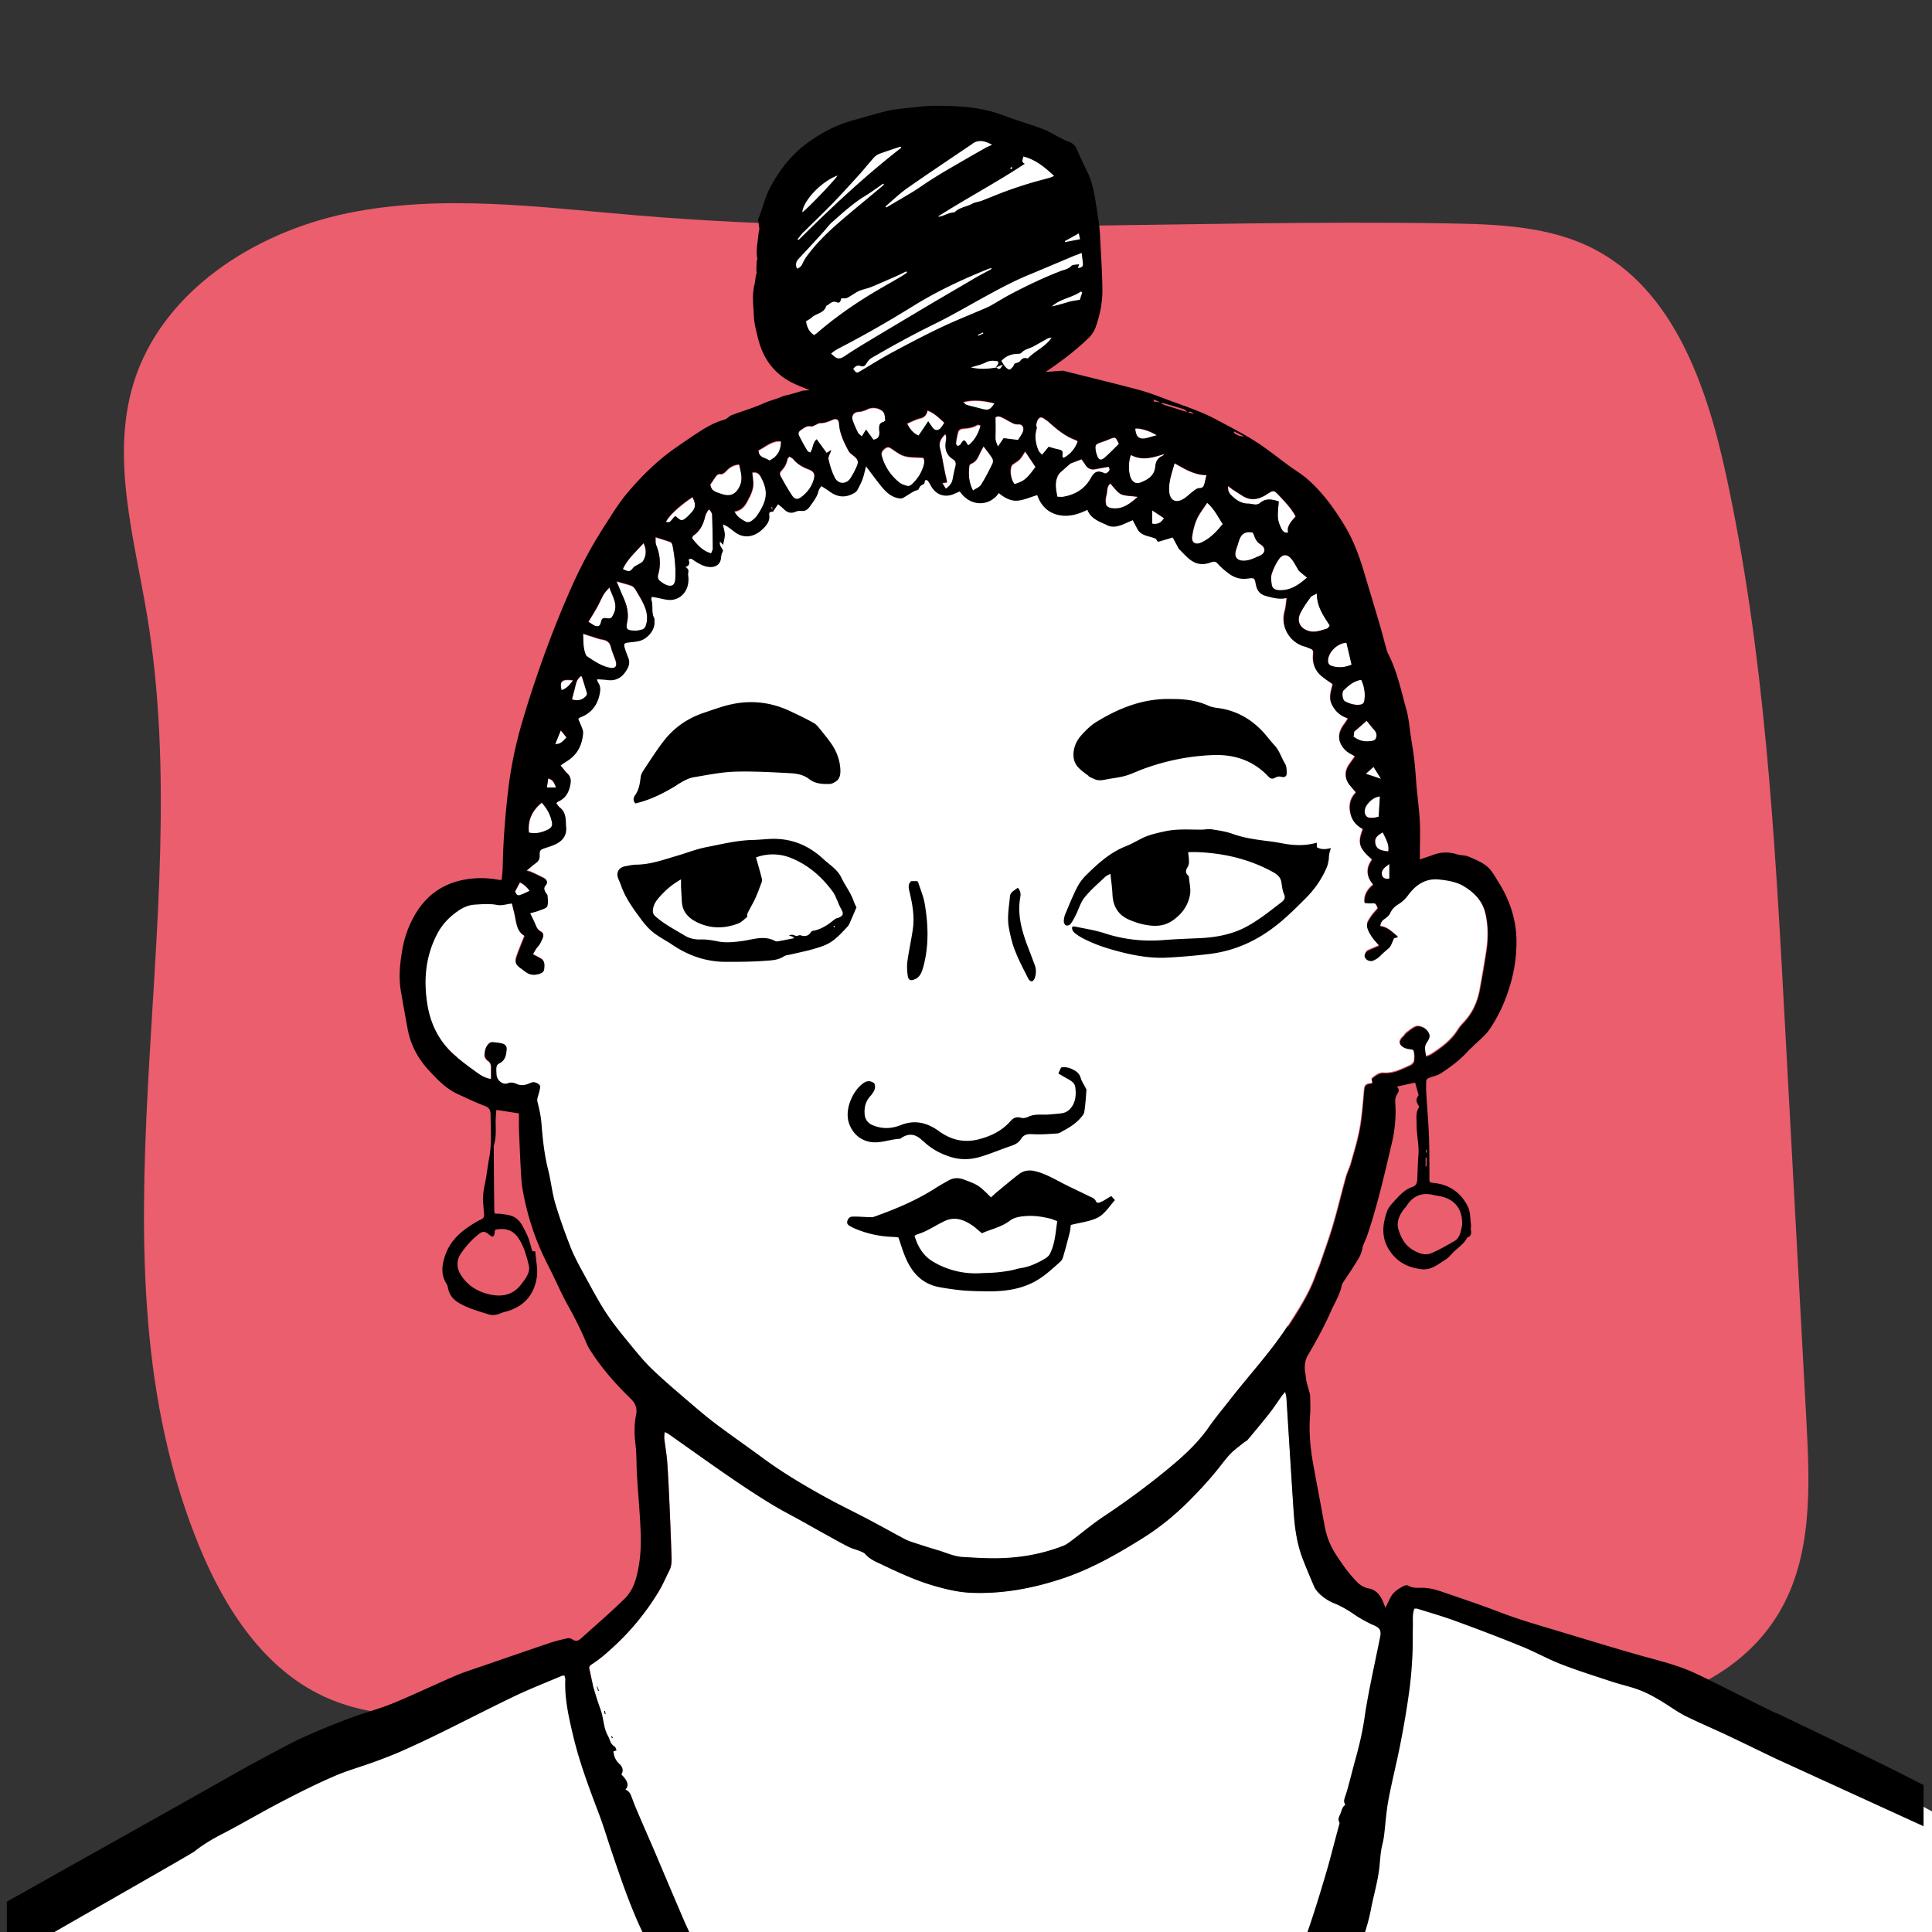 <svg xmlns="http://www.w3.org/2000/svg" viewBox="0 0 141.73 141.73"><rect x="0" y="0" width="141.73" height="141.73" fill="#333333" stroke="none"/><defs><style>.cls-2{fill:#fff}</style></defs><path id="Background" fill="#ea5e6e" d="M109.18 126.67c-26.84.77-47.18-1.55-74.02-.78-3.86.11-7.88.19-11.38-1.43-4.43-2.04-7.29-6.47-9.15-10.99-8.76-21.26-.05-45.71-3.85-68.38-.94-5.63-2.65-11.46-1-16.92 2.04-6.75 8.85-11.13 15.76-12.54 6.91-1.41 14.05-.43 21.07.16 19.84 1.68 39.81.27 59.72.6 3.61.06 7.36.21 10.57 1.86 5.84 3 8.28 9.98 9.68 16.39 2.88 13.2 3.62 26.76 4.35 40.26l1.59 29.39c.26 4.79.44 9.91-2.02 14.03-4.09 6.84-13.35 7.97-21.31 8.36"/><g id="White"><path d="M96.08 46.3c.46.1.87-.07 1.29-.2.08-.03.14-.15.19-.22-.46-.71-.95-1.37-.95-2.36-.21.13-.38.17-.46.28-.27.38-.55.77-.76 1.19-.29.6.03 1.15.69 1.3zm-2.27-5.25c-.21.32-.39.68-.51 1.05-.08.24-.04.53 0 .79s.21.39.49.41c.84.06 1.46-.35 2.1-.92-.23-.19-.42-.34-.59-.49-.04-.04-.06-.09-.09-.14-.15-.25-.28-.51-.46-.73-.31-.38-.67-.37-.94.04zm-1.8-1.74c-.03-.09-.08-.17-.11-.23-.65-.14-.9.2-1.04.69-.07.23-.15.45-.21.67-.1.42.1.68.52.7.46.02.85-.19 1.25-.37.41-.18.45-.58.04-.83-.25-.15-.37-.37-.46-.63zm-4.55.05c-.06.46.26.65.69.44.64-.3 1.11-.8 1.56-1.35-.35-.54-.62-1.12-1.14-1.56-.29.45-.58.8-.76 1.21-.18.39-.28.83-.34 1.26zm4.11-2.4c.29 0 .6.17.86-.05.44-.37.9-.26 1.37-.11-.02.44-.08.82-.06 1.21.02.27.14.54.26.8.07.16.2.33.48.28 0-.12-.03-.25 0-.36.04-.14.12-.28.2-.4.11-.16.25-.3.36-.43-.33-.62-.78-1.06-1.2-1.52-.39-.42-.42-.43-.9-.11-.58.38-1.18.52-1.81.11l-.75-.48c-.1-.07-.2-.14-.31-.22 0 .34.03.46.22.66.35.36.74.63 1.27.63zm-4.74-.36c.24-.15.43-.36.66-.52.15-.11.32-.27.47-.26.28 0 .36-.13.4-.35.04-.18.08-.36.14-.6-.88 0-1.57-.43-2.34-.87-.08.27-.15.49-.21.71-.13.44-.22.88-.19 1.34.04.67.49.91 1.06.56zm-2.3 1.83c.41.08.67-.06.87-.41-.28-.18-.54-.35-.87-.57v.97zm-3.08-1.16c.81.18 1.4-.23 2.03-.81-1.27-.16-1.17.04-2-.98-.3.24-.21.6-.3.9-.06.2-.06.44-.02.65.02.1.18.21.3.24zm2.26-1.87c.52-.21.99-.51 1.04-1.15.03-.35.16-.63.51-.78.07-.03.12-.11.18-.16-.82.26-1.62.53-2.48.08-.22.5-.19 1.4.02 1.77.16.28.39.38.72.25zm-3.24-2.01c.13.39.29.46.6.19.36-.31.69-.67 1.02-.99-.25-.54-.25-.54-.7-.35-.2.08-.41.16-.62.23-.4.13-.45.21-.39.6.02.11.05.21.08.32zm3.71-1.26c.21-.06.42-.12.68-.19-.47-.31-1.26-.55-1.58-.49.05.64.31.84.9.68zm-6.17 4.33c.88-.15 1.59-.57 2.02-1.37.27-.49.52-.58 1.02-.35.03.01.06 0 .11 0 .16-.11.35-.21.17-.48-.32.06-.64.1-.95.17-.34.07-.58-.04-.76-.33-.1-.15-.21-.29-.28-.4-.31.12-.56.21-.81.31-.16.14-.33.28-.49.43-.14.12-.3.24-.39.39-.3.51-.2 1.05-.08 1.62.16 0 .3.02.43 0zm-1.56-3.06l.49-.59c.21.06.38.12.56.16.48.11.48.1.44.55 0 .02.03.05.09.11.52-.27.84-.68 1.04-1.21-.06-.05-.08-.08-.1-.09-.81-.28-1.44-.82-2.06-1.37-.08-.07-.18-.12-.27-.19-.15-.12-.33-.19-.46-.02-.1.13-.15.33-.16.49 0 .06.06.13.03.23-.17.55-.08 1.09.13 1.61.05.11.16.2.26.32zm-.47.9c-.24-.37-.48-.73-.76-1.14-.16.23-.26.43-.4.57-.15.15-.35.26-.53.39-.01 0-.02.03-.03.04-.2.32-.09 1.09.2 1.4.7-.22.89-.38 1.53-1.26zm-2.94-2c.02.14.1.28.17.49.19-.28.33-.47.42-.62.38.05.7.09 1.05.13.09-.14.16-.24.23-.35.05-.08.09-.17.13-.25.12-.3-.03-.58-.34-.55-.25.02-.42-.09-.61-.19-.21-.11-.41-.22-.62-.33-.21-.11-.39-.07-.46.04 0 .42.01.72.01 1.02 0 .2-.02.41 0 .61zm-2.37-2.77c.12.1.18.18.26.21.36.1.72.19 1.08.28.52.14.63.1.97-.4-.75-.18-1.48-.3-2.31-.09zm1.3 6.07c.32-.5.59-1.04.85-1.57.05-.1.04-.29-.02-.39-.18-.29-.4-.55-.64-.87-.07.14-.14.25-.2.37-.17.35-.28.74-.71.9-.06.02-.13.11-.14.18-.07.59-.05 1.18.27 1.79.22-.15.47-.24.58-.41zm-2.57.29c.29-.21.45-.41.5-.69.06-.32.13-.65.21-.97.06-.23 0-.39-.2-.52-.45-.28-.59-.7-.52-1.22.03-.18.09-.39-.03-.61-.34.32-.5.63-.38 1.07.14.53.22 1.07.33 1.61.05.25.11.49.16.73 0 .04.01.09.02.13-.1.01-.18.03-.34.05.1.16.17.27.26.42zm2.56-4.64c-.1-.02-.19-.07-.24-.04-.35.21-.73.25-1.12.28-.1 0-.25.11-.28.2-.09.28-.14.58-.17.87 0 .07.08.14.13.22.07-.05.16-.08.21-.14.25-.39.29-.39.52.03.01.02.05.03.08.04.4-.3.73-.83.88-1.45zm-3.59.09c.19.3.45.34.67.08.09-.1.15-.23.25-.37-.39-.35-.72-.71-1.24-.9-.07.35-.25.52-.59.59-.31.07-.59.23-.91.37.21.4.43.71.85.89.23-.35.44-.66.7-1.04.12.17.2.28.27.39zm-2.4 4.09c.16.14.39.2.59.26.08.03.22-.01.29-.07.37-.33.66-.72.83-1.18.1-.27.2-.57.06-.82-.51-.04-.95-.01-1.36-.12-.33-.09-.63-.33-.93-.52-.15-.1-.27-.21-.46-.08-.25.17-.36.34-.3.57.21.8.65 1.45 1.28 1.97zm-1.15-4.45c.05-.01.09-.07.14-.12-.07-.25 0-.52-.24-.7-.33-.24-.78-.28-1.15-.08-.11.06-.42.15-.51.15-.39-.01-.63.28-.5.63.11.31.25.61.39.91.04.08.14.14.28.27.11-.18.2-.33.31-.5.21.28.37.5.54.74.32-.04.43-.22.44-.49 0-.11-.02-.22-.02-.33 0-.24.05-.44.32-.5zm-3.59 4.07c.25.52.86.52 1.17.04.18-.28.34-.57.46-.87.15-.35.07-.51-.24-.76-.14-.11-.31-.23-.39-.39-.33-.62-.64-1.26-.68-1.99-.02-.28-.2-.38-.46-.27-.3.14-.59.26-.93.25-.11 0-.23.09-.35.14-.1.04-.22.12-.3.1-.32-.08-.51.1-.75.26-.23.15-.21.29-.12.47.19.36.39.72.59 1.07.04.06.14.09.21.13.22-.32.17-.73.47-.98.25.35.49.67.73 1 .13-.08.2-.12.34-.21-.09.28-.24.5-.2.68.1.45.24.91.45 1.33zm-3.06-1.36c-.05-.07-.15-.1-.26-.16-.07.08-.11.11-.12.15-.06.35-.22.65-.47.9-.14.14-.1.29-.02.43.27.46.53.93.82 1.38.21.31.41.32.72.09.41-.32.71-.72.86-1.22.13-.42.04-.63-.36-.79-.46-.17-.85-.4-1.16-.78zm-1.72.14c.62-.29.85-.79.85-1.42-.69-.05-1.13.42-1.65.66.02.58.55.54.8.76zm-1.72 4.49c.1.05.29.02.39-.04.18-.12.35-.28.47-.46.73-1.08.8-1.76.23-2.81-.15-.27-.36-.37-.62-.3.02.23.05.44.07.65.04.42-.1.79-.28 1.17-.23.46-.45.93-1.09 1.04.21.41.53.59.84.76zM53 36.3c.6.19 1-.01 1.27-.58.26-.55.08-1.06-.04-1.61-.38.03-.66.18-.89.42-.15.16-.29.33-.56.28-.07-.01-.18.07-.23.14-.15.19-.27.4-.44.64.1.42.22.5.89.71zm-2.24 3.21c.38.47.76.94 1.41 1.12.06-.15.12-.25.12-.35 0-.83-.02-1.67-.05-2.5 0-.12-.11-.23-.17-.35h-.11c-.08.16-.19.31-.23.48-.13.57-.37 1.06-.86 1.4-.05.03-.07.1-.11.19zm-1.63-1.17c.15-.12.26-.28.39-.43.06.03.1.04.14.07.31.28.39.29.71.03.12-.1.22-.22.33-.33.35-.36.39-.66.1-1.18-1.01.69-1.78 1.41-1.94 1.83.1 0 .22.05.27 0zm-.98 1.69c.28.71.35 1.43.14 2.16-.06.22 0 .37.17.49.11.08.23.17.35.23.48.22.71.07.74-.45.04-.8-.05-1.6-.2-2.39-.02-.1-.07-.24-.15-.27-.34-.13-.7-.23-1.1-.36v.31c0 .09.02.19.05.28zm-1.69 1.65c.07-.08.19-.13.28-.19.15-.1.36-.17.44-.31.23-.39.27-.81.03-1.31-.57.63-1.18 1.16-1.53 1.91.46.23.52.21.77-.1zm-.45 3.98c-.1.5-.03.61.48.64.21.01.43-.03.64-.09.1-.03.21-.16.24-.26.15-.43.12-.89-.03-1.3-.17-.48-.46-.92-.72-1.37-.07-.11-.18-.24-.3-.28-.32-.12-.65-.2-1.09-.32.19.44.32.78.47 1.11.27.6.45 1.21.31 1.87zm-2.43.24c.31.14.46.08.52-.26.05-.25.17-.29.4-.26.33.05.38-.01.52-.31.35-.71-.08-1.27-.31-1.95-.18.21-.33.35-.42.51-.18.31-.31.64-.48.94-.19.34-.39.66-.63 1.05.1.06.18.11.25.16.05.03.1.07.16.1zm-.53 2.28c.52.35 1.04.71 1.67.84.41.08.56-.1.44-.5-.1-.35-.27-.67-.35-1.02-.08-.34-.27-.49-.61-.55-.3-.05-.6-.17-.9-.26-.14-.04-.29-.09-.54-.18.02.59 0 1.08.2 1.55.02.04.05.09.08.11z" class="cls-2"/><path d="M33.54 77.63c.37.29.73.59 1.12.86.39.27.76.6 1.34.69v-.86c0-.2-.05-.35-.23-.48-.12-.08-.24-.25-.24-.38 0-.31.06-.63.3-.87.06-.06.16-.12.24-.11.24.01.47.04.7.09.21.05.38.19.37.42-.03.41-.09.83-.52 1.03-.21.1-.25.26-.24.46 0 .14.01.28.02.42.03.38.46.74.81.6.26-.1.46-.04.67.05.23.1.46.11.69.04.15-.04.29-.11.44-.16.21-.07.61.14.59.33-.03.23-.09.45-.16.67-.04.15-.09.27-.04.44.13.51.25 1.04.29 1.56.09 1.15.2 2.29.49 3.41.21.82.29 1.68.53 2.49.32 1.1.71 2.18 1.14 3.25.28.7.65 1.36 1.01 2.02.51.94 1.01 1.89 1.6 2.78.6.89 1.29 1.71 1.96 2.54.46.56.93 1.12 1.45 1.61.82.78 1.68 1.51 2.54 2.25.67.57 1.33 1.15 2.04 1.68 1.12.84 2.28 1.64 3.4 2.47 1.44 1.07 2.98 1.99 4.55 2.86 1 .56 2.04 1.05 3.06 1.59.96.51 1.91 1.03 2.86 1.54.17.09.34.16.52.22.64.21 1.29.42 1.93.61.62.18 1.21.47 1.86.5.71.03 1.41.08 2.12.09 1.8.02 3.54-.26 5.22-.91.19-.07.36-.19.52-.31.83-.62 1.63-1.3 2.49-1.87 1.81-1.2 3.55-2.5 5.21-3.91.93-.79 1.79-1.63 2.48-2.64.49-.7 1.04-1.35 1.56-2.02 1.4-1.8 2.97-3.47 4.21-5.39.78-1.2 1.56-2.41 2.05-3.77.1-.3.24-.58.34-.88.32-.94.66-1.87.94-2.82.34-1.16.62-2.34.94-3.5.1-.36.28-.7.38-1.07.23-.83.49-1.66.64-2.51.17-.94.23-1.89.32-2.84.03-.3.13-.42.46-.45.04 0 .09-.02.14-.04-.02-.12-.04-.22-.05-.32.36-.3.57-.44.89-.42.72.05 1.31-.28 1.93-.55.12-.06.27-.21.29-.32.03-.29.04-.59-.07-.84-.24-.05-.45-.06-.63-.14-.44-.2-.47-.5-.1-.83.09-.08.15-.2.25-.28.21-.16.42-.33.65-.44.26-.11.7.07.88.32.21.29.19.47-.07.85-.07.11-.12.25-.12.38 0 .2.04.4.08.64.16-.06.28-.1.38-.16.76-.49 1.48-1.02 1.97-1.81.11-.18.26-.35.41-.51.67-.7 1.04-1.53 1.2-2.47.16-.9.32-1.8.46-2.7.15-.94.17-1.88-.05-2.82-.21-.92-.81-1.55-1.58-2.02-.56-.34-1.21-.44-1.85-.51-.98-.1-1.69.38-2.22 1.1-.23.3-.45.53-.76.72-.25.15-.47.35-.59.64-.07.17-.25.32-.41.43-.2.13-.31.29-.32.55.56.06.89.45 1.31.78-.15.05-.26.08-.3.09-.15.3-.21.59-.4.74-.22.17-.43.35-.62.56-.13.14-.29.24-.46.32-.25.12-.55.01-.65-.21v-.04c.04-.12.07-.24.11-.36.05-.05.12-.1.21-.14.22-.1.45-.19.73-.31-.21-.26-.42-.46-.56-.69-.06-.1-.13-.21-.18-.31a2.55 2.55 0 00-.12-.67c.06-.16.17-.32.26-.46.15-.22.34-.41.5-.61-.16-.4-.16-.39-.53-.38-.15 0-.3-.01-.44-.02-.06-.6.23-.99.64-1.34-.54-.61-.53-1.23-.08-1.84-.98-.85-1.08-1.19-.68-2.24-.49-.26-.81-.62-.93-1.21-.11-.58.01-1.05.42-1.47-.15-.18-.27-.32-.39-.46-.45-.5-.48-1.08-.08-1.63.14-.2.28-.39.4-.56-.27-.17-.54-.28-.73-.48-.56-.58-.56-1.21-.07-1.87.1-.13.18-.27.29-.44-.59-.19-.95-.53-1.19-1.02-.25-.52-.04-1.01.06-1.49-.27-.19-.51-.35-.73-.52-.51-.39-.76-.91-.71-1.56.03-.45.02-.45-.39-.6-.06-.02-.11-.06-.17-.07-1.07-.25-1.86-1.38-1.52-2.59.09-.31.1-.63.15-.99-.52.12-.95 0-1.4-.11-.52-.13-.75-.33-.86-.86-.1-.51-.11-.52-.66-.45-.5.06-.94-.08-1.33-.37a5.56 5.56 0 01-.81-.72c-.16-.18-.29-.18-.49-.11-.21.07-.42.13-.63.13-.8 0-1.22-.62-1.72-1.09-.03-.03-.05-.08-.07-.12-.13-.24-.26-.49-.4-.74-.38.11-.73.21-1.09.32-.07-.1-.11-.21-.18-.24-.2-.08-.4-.14-.61-.19-.29-.08-.56-.21-.7-.5-.11-.21-.21-.41-.35-.66-.16.07-.31.14-.46.2-.45.19-.94.4-1.4.18-.55-.27-1.19-.45-1.47-1.14-.7.35-1.42.55-2.17.37-.78-.19-1.27-.74-1.5-1.45-.53.15-1 .38-1.49.41-.49.03-.95-.23-1.34-.56-.64.96-2.06 1.07-2.86-.12-.17.07-.33.15-.51.22-.6.22-1.17.03-1.52-.49-.1-.16-.18-.33-.29-.48-.08-.1-.25-.11-.25.02 0 .22-.15.21-.27.3-.1.07-.15.22-.2.3-.14.06-.27.09-.39.16-.26.15-.5.32-.76.46-.08.04-.21.03-.31.01-.56-.1-.94-.48-1.28-.9-.36-.46-.71-.93-1.1-1.44-.09.35-.14.65-.25.93-.1.28-.24.54-.38.8a.46.46 0 01-.19.2c-.66.41-1.29.36-1.92-.13-.17-.13-.35-.23-.54-.35-.09.15-.18.24-.2.34-.09.46-.39.8-.65 1.17-.16.23-.34.35-.63.31-.13-.02-.28 0-.4.06-.34.15-.61.07-.86-.18-.13-.13-.27-.24-.43-.37-.14.21-.26.38-.37.54v.01h-.02c-.15 0-.29.02-.26.22.07.48-.21.8-.52 1.09-.59.56-1.31.67-1.93.24-.21-.14-.4-.3-.61-.45-.08-.06-.17-.09-.34-.17.06.31.14.53.14.76 0 .24-.07.48-.12.74-.08-.09-.14-.15-.23-.24-.08.32.16.48.22.68-.04.1-.09.18-.11.27-.03.09-.03.18-.04.28-.05.42-.36.64-.77.64-.47 0-.84-.23-1.21-.48-.12-.08-.22-.19-.4-.06.09.23.09.46-.24.53.25.21.24.21.21.49-.01.1.01.22.02.32.06 1.01-.67 1.73-1.57 1.6-.25-.03-.49-.1-.74-.15-.12-.02-.23-.05-.37-.07-.02.1-.06.17-.04.22.16.44-.02.94.22 1.37.03.06 0 .15.01.23.06.66-.56 1.32-1.14 1.43-.26.05-.53.08-.79.11-.27.03-.34.1-.26.36.07.26.18.51.27.76.11.28.08.54-.07.81-.32.58-.76.91-1.45.82-.24-.03-.49-.04-.77-.06.04.13.04.2.07.24.21.28.18.58.11.9-.18.82-.65 1.38-1.44 1.67-.04.02-.07.06-.12.11.1.23.2.46.29.69.04.1.08.21.07.31-.06.91-.42 1.63-1.22 2.11-.14.09-.27.18-.44.3.19.23.34.44.52.61.2.2.26.42.22.68-.09.59-.31 1.09-.9 1.35-.05.02-.09.08-.15.13.1.12.17.25.28.34.29.22.39.52.41.87.01.17 0 .35.03.52.06.56-.2.95-.65 1.21-.27.15-.57.24-.87.34-.37.12-.44.16-.42.55 0 .25-.09.42-.28.56-.22.17-.43.35-.69.56.15.04.26.06.35.1.33.15.65.3.97.47.2.11.25.33.11.48-.2.22-.11.4 0 .59.04.07.12.13.12.19 0 .26.06.56-.03.78-.07.15-.35.22-.55.3-.22.08-.46.14-.7.21.16.33.29.6.41.87.08.19.15.36.36.47.17.09.26.22.15.49-.1.24-.19.44-.36.63-.14.16-.24.36-.36.55.23.12.4.22.58.31.33.18.28.52.25.79-.03.25-.31.33-.55.38-.29.05-.56 0-.8-.18-.13-.1-.25-.19-.38-.28-.34-.25-.43-.43-.29-.84.17-.5.38-.99.59-1.53-.53-.28-.59-.85-.7-1.41-.07-.33-.15-.66-.23-.97-.4.05-.76.17-1.08.11-.54-.11-1.07-.05-1.6-.03-.49.03-.92.22-1.31.49-.62.43-1.13.97-1.48 1.63-.91 1.72-1.05 3.55-.7 5.42.27 1.48.98 2.75 2.18 3.7z" class="cls-2"/><path d="M101.39 64.2c.06.24.28.3.54.25v-1.07c-.36.26-.63.46-.54.82zm-.49-2.33c.07.37.32.52.95.59.09-.54-.21-.95-.4-1.4-.48.26-.62.47-.55.81zm-.59-2.87c-.17.22-.27.54-.13.8.14.25.43.2.68.18.07 0 .15-.03.28-.06l.09-1.49c-.43.06-.7.3-.92.58zm-.1-2.24c.39.13.7.24 1.11.37-.21-.34-.37-.58-.55-.88-.19.17-.34.31-.56.5zm-.88-2.95c0 .07-.03.15-.04.23.44.35.89.4 1.37.32.19-.03.27-.13.31-.3.04-.2-.03-.36-.16-.51-.2-.22-.38-.46-.55-.66-.29.25-.57.5-.92.8 0 .01 0 .07-.01.13zm-.66-2.36c.35.18.73.3 1.13.24.17-.03.26-.11.29-.31.07-.51 0-1-.23-1.51-.56.09-.94.42-1.29.77-.16.16-.09.72.1.81zm-1.05-2.63c.52.2 1.03.16 1.54-.06-.13-.55-.25-1.08-.38-1.61-.68.03-1.39.73-1.35 1.39 0 .1.1.24.19.28zm-55.58 1.12c-.82-.12-1.01.06-.84.72.38-.11.59-.38.84-.72zm.92 1.19c.06-.06.11-.17.1-.24-.11-.42-.25-.83-.38-1.24-.04 0-.07 0-.11-.01-.08.12-.2.22-.25.35-.09.25-.14.51-.21.76-.05.19-.1.38-.15.59.42.15.73.05 1-.21zm-1.4 2.99c-.14-.17-.24-.31-.42-.52-.16.38-.28.68-.41 1 .42.03.57-.24.83-.49zm-1.34 3.02c-.04.24-.07.45-.1.67h.67c-.12-.34-.22-.58-.57-.67zm.01 3.74c.18-.09.31-.23.28-.45-.09-.58-.36-1.07-.76-1.52-.72.59-1.04 1.3-.94 2.2.52.12.98-.02 1.42-.23zm-2.09 4.82c.24-.07.48-.2.73-.31-.21-.3-.44-.49-.72-.63-.13.24-.24.45-.36.67.07.13.12.34.35.27zm26.88-37.61c2.15.2 4.3.33 6.45.4.77.02 1.58.04 2.29-.27.87-.38 1.47-1.17 2.23-1.74.87-.66 1.93-1.03 2.74-1.76 1.98-1.78 1.72-4.9 1.31-7.52-.27-1.72-.57-3.5-1.6-4.9-1.66-2.23-4.7-2.84-7.47-3.04-3.45-.26-7.17-.12-10.33 1.45-3.59 1.79-2.95 4.24-3.29 7.88-.23 2.43-.37 5.15 1.18 7.04 1.51 1.83 4.11 2.26 6.48 2.47zm75.74 104.29a167.082 167.082 0 00-37.49-14.56c-.35 1-1.07 1.64-1.99 2.05.02-.29-.09-.45-.41-.62-.08-.04-.17-.07-.26-.11-.45-.22-.88-.46-1.29-.74-.47-.32-.98-.61-1.5-.82-.51-.21-1.19-.71-1.41-1.21-.28-.66-.56-1.33-.83-2.01-.45-1.16-.6-2.38-.68-3.61-.18-2.73-.34-5.47-.52-8.21 0-.12-.05-.25-.09-.45-.13.15-.19.22-.24.29-.32.44-.62.9-.95 1.33-.51.65-1.05 1.29-1.58 1.92-.06.08-.17.12-.26.18-.34.28-.7.53-1 .84-.3.31-.56.66-.83 1.01-.64.81-1.34 1.57-2.07 2.31-1.06 1.08-2.22 2.05-3.51 2.85-1.91 1.2-3.86 2.31-6.02 3.01-2.11.69-4.26 1.08-6.5 1.01-.95-.03-1.88-.25-2.78-.51-1.36-.39-2.65-.99-3.92-1.6-.41-.19-.83-.37-1.14-.73-.1-.11-.26-.17-.41-.23-.27-.11-.57-.17-.83-.31-.63-.32-1.24-.67-1.86-1.01-.51-.28-1.01-.57-1.52-.85-.77-.43-1.56-.83-2.31-1.29-.98-.6-1.94-1.23-2.89-1.88-1.56-1.07-3.09-2.17-4.64-3.26-.06-.04-.13-.07-.26-.13-.01.2-.04.35-.03.5.07.59.18 1.18.22 1.78.08 1.16.13 2.33.18 3.49.05 1.12.09 2.23.13 3.35.01.35.01.7-.15 1.02-.27.55-.51 1.11-.83 1.63-.91 1.48-2 2.82-3.29 4-.5.46-1.01.91-1.58 1.27-.12.08-.23.16-.18.34.09.39.17.79.27 1.18-.72-.39-1.39-.91-2.19-1.08-.9-.19-1.82.09-2.68.39-5.96 2-11.76 4.46-17.34 7.33-4.99 2.57-9.81 5.48-14.41 8.69-1.13.79-2.33 1.73-3.27 2.81h138.35v-8.72c-.41-.23-.81-.45-1.22-.67z" class="cls-2"/></g><g id="Black"><path d="M130.25 125.66c-1.53-.74-3.05-1.52-4.57-2.27-.58-.29-1.16-.58-1.75-.83-1.17-.49-2.4-.78-3.61-1.12-1.94-.55-3.86-1.14-5.79-1.72-1.49-.45-2.99-.87-4.45-1.43-1.38-.53-2.78-1-4.18-1.48-.52-.18-1.05-.34-1.61-.33-.34 0-.69.03-1.01-.17-.07-.04-.22 0-.31.04-.36.19-.72.4-.93.78-.14.25-.25.51-.41.81-.06-.16-.11-.29-.16-.41-.2-.49-.51-.9-1.05-1a1.58 1.58 0 01-.85-.46c-.62-.62-1.11-1.33-1.58-2.05a5.61 5.61 0 01-.81-2.05c-.28-1.55-.58-3.1-.86-4.65-.21-1.18-.31-2.37-.21-3.58.03-.44.01-.88 0-1.32 0-.14-.05-.28-.09-.41-.05-.21-.12-.42-.17-.63-.04-.18-.05-.37-.08-.56-.1-.49-.07-.98.18-1.41.61-1.03 1.18-2.07 1.66-3.16.29-.66.69-1.27.83-1.99.02-.09.08-.17.13-.25.24-.36.49-.72.72-1.09.26-.42.56-.81.65-1.32.06-.33.25-.64.36-.97.76-2.24 1.28-4.55 1.82-6.84.21-.92.3-1.87.24-2.81-.02-.27-.01-.49.14-.72.1-.16.19-.32-.02-.55.47-.1.89-.2 1.33-.29.1.34.17.61.26.92-.22.33-.22.42.05.86-.3.39-.19.86-.2 1.3 0 .77.2 1.54.13 2.31-.05.56-.05 1.13-.08 1.7-.01.24-.07.47-.35.56-.63.21-1.03.71-1.45 1.17-.16.17-.32.37-.4.58-.4 1.09-.46 2.13.31 3.12.58.75 1.33 1.07 2.22 1.17.71.08 1.21-.38 1.75-.71.23-.14.41-.39.61-.58.35-.33.76-.6.98-1.04.3-.09.3-.31.26-.57-.02-.12.03-.25.01-.37-.06-.45-.04-.94-.23-1.33-.49-.98-1.31-1.59-2.43-1.72-.12-.01-.24-.04-.36-.06-.01-.1-.03-.16-.03-.22 0-1.05 0-2.1-.03-3.14-.04-1.01-.13-2.01-.19-3.02-.02-.27-.03-.53-.02-.8 0-.4.01-.4.38-.54.24-.08.5-.13.7-.27.71-.47 1.4-.97 1.97-1.61.1-.12.23-.22.34-.33.42-.42.91-.79 1.25-1.27.43-.63.8-1.32 1.09-2.03.45-1.12.77-2.3.86-3.52.07-.85.05-1.7-.14-2.54-.21-.94-.58-1.82-1.09-2.64-.27-.42-.5-.9-.87-1.22-.38-.33-.9-.53-1.37-.74-.27-.11-.59-.08-.87-.17-.6-.19-1.17-.17-1.75.05-.31.11-.61.21-.96.33v-.42c0-.77.03-1.54 0-2.3-.04-.83-.15-1.66-.23-2.49-.06-.64-.09-1.28-.16-1.92-.07-.63-.17-1.25-.27-1.87-.1-.67-.15-1.35-.33-2-.39-1.39-.68-2.82-1.35-4.12-.08-.15-.11-.33-.16-.49-.13-.45-.24-.91-.37-1.36-.38-1.3-.77-2.59-1.16-3.89-.38-1.3-.83-2.57-1.55-3.73-.77-1.25-1.63-2.43-2.76-3.39-.38-.32-.82-.58-1.23-.88-.85-.62-1.67-1.29-2.56-1.85-.9-.57-1.86-1.05-2.8-1.56-1.25-.67-2.62-1.08-3.94-1.59-.65-.25-1.3-.48-1.97-.65-1.78-.47-3.57-.9-5.35-1.35l-1.28.1s.01 0 .02-.01c1.09-.73 2.14-1.52 3.09-2.43.25-.24.45-.5.57-.83.32-.9.51-1.83.5-2.78-.01-1.31-.11-2.62-.17-3.93-.02-.3-.04-.59-.08-.88-.1-.69-.19-1.37-.32-2.05-.11-.61-.25-1.22-.54-1.78-.18-.36-.35-.73-.52-1.1-.1-.21-.18-.42-.28-.62a.926.926 0 00-.52-.47c-.22-.08-.44-.19-.65-.29-.44-.22-.86-.49-1.32-.67-.98-.36-1.98-.65-2.96-1.02-1.57-.59-3.2-.66-4.84-.67-.63 0-1.26.07-1.89.14-.56.06-1.12.11-1.67.23-.84.2-1.66.46-2.48.68-1.26.34-2.38.93-3.43 1.7-1.19.88-2.05 2.01-2.73 3.3-.37.7-.52 1.49-.83 2.22-.05.11 0 .27.02.4.01.12.04.24.04.36 0 .13-.05.25-.06.37-.05.61-.2 1.22-.08 1.84 0 .05-.05.1-.05.16-.01.23-.02.47-.02.7 0 .05.03.11.02.16-.1.29-.1.6-.17.89-.18.74-.07 1.48-.04 2.21.02.57.17 1.14.31 1.7.35 1.43 1.13 2.55 2.46 3.23.43.22.89.39 1.33.57l-.52.04c-.34.11-.68.2-1.02.3-.14.04-.28.04-.41.1-.47.21-.97.32-1.44.53-.75.34-1.56.57-2.33.86-.2.08-.35.29-.55.34-.66.18-1.24.5-1.81.87-.61.39-1.2.8-1.8 1.22-1.28.89-2.37 1.97-3.38 3.14-.67.77-1.21 1.65-1.76 2.51-.92 1.42-1.72 2.9-2.41 4.44-1.22 2.73-2.26 5.53-3.17 8.38-.15.48-.3.96-.44 1.44-.48 1.59-.83 3.2-1.04 4.85-.24 1.95-.4 3.91-.44 5.88 0 .34-.05.68-.07 1.02-.09 0-.14.02-.18.01-.89-.17-1.77-.18-2.67 0-1.59.33-2.74 1.2-3.54 2.59a7.66 7.66 0 00-.92 2.62c-.17.98-.26 1.97-.09 2.96.15.9.32 1.8.48 2.69.21 1.2.75 2.23 1.58 3.12.63.68 1.28 1.36 2.15 1.75.64.29 1.28.6 1.94.85.33.12.42.31.43.62 0 1.04.1 2.07-.09 3.11-.12.65-.19 1.3-.32 1.95-.1.46-.18.92-.14 1.4.03.28.04.57.07.85.02.2-.05.33-.24.41-.1.04-.2.1-.29.15-.99.57-1.87 1.26-2.28 2.36-.27.73-.41 1.49.07 2.22.06.09.07.21.1.31.09.44.33.78.71 1.02.69.43 1.46.64 2.23.88.3.1.62.06.92-.07.21-.09.45-.13.67-.21 1.12-.4 1.77-1.19 1.97-2.37.11-.64-.06-1.26-.09-1.88 0-.03-.02-.05-.04-.09h-.19c-.14-.45-.22-.89-.42-1.27-.25-.49-.45-1.05-1.02-1.29-.24-.1-.51-.13-.77-.17-.18-.03-.36-.02-.53-.03-.03-.11-.05-.15-.05-.2-.02-1.57-.03-3.14-.04-4.72 0-.03 0-.06.01-.09.18-.57.14-1.15.13-1.73 0-.28.03-.55.05-.87.59.09 1.11.17 1.66.26v1.13c.03.84.07 1.69.11 2.54.04.66.05 1.33.17 1.97.27 1.53.72 3.03 1.35 4.45.28.63.61 1.25.91 1.87.33.68.63 1.37 1 2.03.51.91.98 1.83 1.38 2.79.08.2.18.4.3.58.83 1.31 1.85 2.47 2.96 3.55.37.35.51.73.41 1.22-.15.72-.13 1.43-.04 2.16.09.75.06 1.51.11 2.27.08 1.32.2 2.64.26 3.95.06 1.18 0 2.36-.31 3.52-.17.61-.42 1.15-.88 1.59-.42.41-.84.8-1.27 1.19-.63.57-1.27 1.13-1.9 1.7-.19.17-.39.25-.63.08a.515.515 0 00-.35-.09c-.43.09-.85.19-1.27.33-1.63.55-3.25 1.11-4.87 1.67-.67.23-1.35.44-2 .71-1.22.52-2.41 1.08-3.62 1.61-.55.24-1.1.48-1.66.68-.8.29-1.62.51-2.42.81-1.68.63-3.35 1.3-4.94 2.14-.93.5-1.86.99-2.79 1.5-1.18.66-2.36 1.33-3.53 1.99-.38.22-13.67 7.67-14.05 7.89v2.57h2.89c3.98-2.29 10.68-6.1 10.89-6.27.65-.52 1.37-.94 2.12-1.32 1.4-.73 2.75-1.53 4.15-2.26 1.3-.68 2.61-1.34 3.95-1.92.98-.43 2.02-.71 3.02-1.08.71-.26 1.41-.53 2.1-.84 1.01-.45 2-.92 2.99-1.41 1.72-.85 3.43-1.73 5.16-2.56 1.14-.54 2.31-1 3.47-1.49.04-.02.09 0 .17-.01.02.1.07.2.06.3-.06 1.37.24 2.69.55 4.01.47 2.02 1.2 3.94 1.93 5.87.34.9.61 1.82.92 2.73.72 2.12 1.43 4.24 2.43 6.25h3.42c-.18-.41-.38-.82-.56-1.24-.74-1.72-1.47-3.45-2.2-5.17-.43-1-.87-1.99-1.29-2.99-.14-.32-.25-.64-.38-.97q-.11-.3-.41-.43c.28-.29.18-.64-.3-1.11.21-.31.05-.6-.15-.78-.28-.26-.39-.55-.43-.91.07-.02.14-.04.23-.07-.05-.11-.07-.25-.14-.29-.32-.17-.34-.51-.49-.78-.34-.6-.31-1.29-.54-1.92-.19-.53-.36-1.07-.52-1.62-.13-.45-.2-.92-.31-1.37-.04-.18.06-.26.18-.34.57-.36 1.08-.81 1.58-1.27 1.29-1.18 2.38-2.52 3.29-4 .32-.52.55-1.08.83-1.63.16-.32.16-.67.15-1.02-.04-1.12-.08-2.23-.13-3.35-.05-1.16-.1-2.33-.18-3.49-.04-.6-.15-1.19-.22-1.78-.02-.15.01-.3.03-.5.13.07.2.09.26.13 1.55 1.09 3.08 2.19 4.64 3.26.95.65 1.91 1.28 2.89 1.88.75.46 1.54.86 2.31 1.29.51.28 1.01.57 1.52.85.62.34 1.23.69 1.86 1.01.26.13.55.2.83.31.14.06.31.12.41.23.31.36.73.54 1.14.73 1.28.61 2.56 1.21 3.92 1.6.9.26 1.83.48 2.78.51 2.23.08 4.38-.32 6.5-1.01 2.16-.7 4.11-1.82 6.02-3.01 1.29-.81 2.45-1.77 3.51-2.85.73-.74 1.43-1.5 2.07-2.31.27-.34.53-.69.83-1.01.3-.31.67-.57 1-.84.08-.07.19-.1.26-.18.53-.63 1.06-1.27 1.58-1.92.34-.43.63-.88.95-1.33.05-.07.12-.14.24-.29.04.21.08.33.09.45.17 2.74.34 5.47.52 8.21.08 1.23.23 2.45.68 3.61.26.67.54 1.34.83 2.01.21.5.9 1 1.41 1.21.53.21 1.04.5 1.5.82.41.29.85.52 1.29.74.08.04.17.07.26.11.39.2.47.37.39.8-.24 1.2-.5 2.4-.74 3.61-.15.76-.29 1.52-.4 2.28-.15 1.05-.39 2.09-.68 3.12-.18.66-.35 1.34-.53 2-.07.27-.16.54-.25.81-.07.23-.07.3.04.53-.23.14-.26.39-.35.62-.09.23-.23.41-.08.66.01.02 0 .06 0 .09l-.36 1.35c-.19.71-.37 1.43-.58 2.14-.35 1.19-.71 2.38-1.1 3.56-.14.42-.28.84-.43 1.25h4.24c.21-.64.4-1.29.53-1.96.21-1.11.55-2.19.65-3.32.03-.35.06-.71.11-1.06.06-.35.17-.7.21-1.06.11-.87.16-1.75.32-2.61.26-1.4.62-2.79.89-4.19.24-1.22.45-2.44.62-3.67.13-.89.2-1.78.25-2.68.04-.78.02-1.57.04-2.36 0-.39-.04-.78.11-1.16.08 0 .15-.02.2 0 .96.3 1.93.58 2.88.93 1.61.59 3.22 1.2 4.81 1.85.98.4 1.9.92 2.88 1.3 1.21.47 2.46.86 3.7 1.27.58.19 1.18.33 1.76.52.84.28 1.6.73 2.35 1.21.43.28.87.58 1.33.81.96.47 1.94.89 2.91 1.34 1.27.6 2.53 1.22 3.79 1.82.07.03 7.14 3.27 10.74 4.91v-3.02c-3.58-1.86-10.6-5.19-10.86-5.31zm-25.11-38c.24.06.5.08.74.15.92.27 1.42.97 1.38 2.05-.03.15-.07.44-.17.7-.07.18-.2.37-.36.46-.57.33-1.14.67-1.75.92-.46.19-.93-.01-1.34-.25-.56-.33-.85-.87-1.04-1.46-.17-.52.01-.99.31-1.42.09-.13.21-.24.29-.37.47-.72 1.11-.98 1.95-.78zm-.49-2.72v.62h-.07v-.63h.07zm-.04-.38v-.22h.06v.22h-.06zm-2.69-21.18v1.07c-.25.05-.48-.01-.54-.25-.09-.36.18-.56.54-.82zm-.48-2.32c.2.45.49.86.4 1.4-.64-.06-.88-.21-.95-.59-.06-.34.07-.55.55-.81zm-.58-1.08c-.25.02-.55.07-.68-.18-.14-.26-.05-.57.13-.8.22-.28.49-.52.92-.58l-.09 1.49c-.13.03-.2.06-.28.06zm-.66-3.22c.21-.19.37-.33.56-.5.18.29.34.54.55.88-.4-.14-.71-.24-1.11-.37zm.06-3.88c.17.2.35.44.55.66.13.15.2.31.16.51-.04.17-.12.27-.31.3-.48.08-.93.03-1.37-.32.02-.08.03-.15.04-.23 0-.06.01-.11.01-.13.35-.3.63-.55.92-.8zm-.17-1.5c-.03.2-.12.28-.29.31-.41.06-.78-.06-1.13-.24-.19-.09-.26-.66-.1-.81.35-.35.73-.68 1.29-.77.24.52.3 1 .23 1.51zm-1.32-4.23c.13.53.25 1.06.38 1.61-.51.21-1.02.26-1.54.06-.09-.03-.19-.18-.19-.28-.04-.65.67-1.36 1.35-1.39zm-2.17-3.62c0 .99.49 1.64.95 2.36-.06.07-.11.19-.19.22-.42.13-.83.3-1.29.2-.66-.15-.98-.7-.69-1.3.2-.42.48-.8.76-1.19.07-.11.24-.15.46-.28zm-1.31-1.65c.18.16.37.31.59.49-.65.57-1.26.98-2.1.92-.28-.02-.46-.16-.49-.41-.04-.26-.07-.55 0-.79.12-.37.3-.73.51-1.05.27-.41.63-.42.94-.04.18.22.31.49.46.73.03.05.05.11.09.14zm-4.75-10.23c.21.11.42.21.72.36q-.41.02-.75-.27s.02-.06.04-.09zm-.15 4.23l.75.48c.63.41 1.22.27 1.81-.11.48-.31.5-.31.9.11.43.46.87.9 1.2 1.52-.12.14-.25.28-.36.43a1.5 1.5 0 00-.2.4c-.03.11 0 .24 0 .36-.28.04-.4-.13-.48-.28-.12-.25-.24-.53-.26-.8-.03-.38.03-.77.06-1.21-.47-.15-.94-.26-1.37.11-.26.22-.57.06-.86.05-.53 0-.92-.27-1.27-.63-.19-.2-.22-.32-.22-.66.12.08.21.16.31.22zm2.03 4.88c-.4.18-.79.39-1.25.37-.42-.02-.63-.28-.52-.7.06-.23.15-.45.21-.67.14-.49.39-.83 1.04-.69.03.07.08.14.11.23.09.26.21.47.46.63.41.25.37.65-.04.83zm-2.72-2.32c-.45.55-.91 1.05-1.56 1.35-.43.21-.75.02-.69-.44.06-.43.17-.87.34-1.26.18-.41.47-.76.76-1.21.52.45.79 1.02 1.14 1.56zm-1.34-2.98c-.05.22-.12.35-.4.35-.15 0-.33.15-.47.26-.23.17-.42.38-.66.52-.57.36-1.02.12-1.06-.56-.03-.46.07-.9.19-1.34.06-.22.13-.43.21-.71.77.43 1.46.86 2.34.87-.06.24-.1.42-.14.6zm-.79-5.08c-.2-.07-.31-.1-.42-.14.13-.07.25-.05.42.14zm-.75-.37c.11.03.19.14.28.22-.57-.18-1.14-.35-1.7-.53-.09-.03-.16-.1-.24-.17.56.15 1.11.31 1.65.48zm-2.16-.7c.15.07.29.13.44.2l-.48-.06s.03-.09.04-.13zm.2 2.62c-.27.07-.47.13-.68.19-.59.16-.85-.04-.9-.68.32-.06 1.11.18 1.58.49zm-1.9 1.44c.85.45 1.65.18 2.48-.08-.06.05-.11.13-.18.16-.35.15-.48.43-.51.78-.06.65-.52.94-1.04 1.15-.34.14-.56.03-.72-.25-.21-.37-.24-1.27-.02-1.77zM85.39 38c-.21.34-.46.49-.87.41v-.97c.33.21.59.39.87.57zm-1.93-1.56c-.63.58-1.22.99-2.03.81-.12-.03-.28-.14-.3-.24-.04-.21-.04-.44.02-.65.09-.3 0-.67.3-.9.83 1.02.73.82 2 .98zm-2.7-4c.21-.07.42-.14.62-.23.45-.18.45-.19.7.35-.33.32-.66.67-1.02.99-.31.27-.47.2-.6-.19-.03-.1-.07-.21-.08-.32-.06-.4-.01-.47.39-.6zm-1.15 1.64c.18.29.42.4.76.33.31-.07.63-.11.95-.17.18.27-.01.37-.17.48h-.11c-.5-.24-.75-.14-1.02.35-.44.8-1.15 1.22-2.02 1.37-.13.02-.28 0-.43 0-.12-.57-.22-1.11.08-1.62.09-.15.25-.26.39-.39.16-.15.32-.28.49-.43.25-.1.5-.19.81-.31.07.1.19.25.28.4zm-2.71-3.16c.62.56 1.25 1.09 2.06 1.37.03 0 .04.04.1.09-.2.53-.53.94-1.04 1.21-.05-.07-.09-.09-.09-.11.05-.45.05-.44-.44-.55-.18-.04-.36-.1-.56-.16l-.49.59c-.1-.12-.22-.21-.26-.32-.22-.52-.3-1.06-.13-1.61.03-.1-.03-.17-.03-.23 0-.17.06-.36.16-.49.13-.17.31-.1.46.02.09.07.19.12.27.19zm-3.89-.28c.07-.1.24-.14.46-.04.21.1.42.22.62.33.19.1.35.21.61.19.3-.03.45.25.34.55-.04.09-.08.17-.13.25-.06.1-.14.21-.23.35-.35-.04-.67-.08-1.05-.13-.1.14-.24.34-.42.62-.08-.21-.15-.35-.17-.49-.02-.2 0-.41 0-.61 0-.3 0-.6-.01-1.02zm-1.91 3.55c0-.06.07-.15.14-.18.42-.16.53-.55.71-.9.06-.12.13-.24.2-.37.24.31.46.58.64.87.06.1.07.28.02.39-.26.53-.53 1.07-.85 1.57-.11.17-.36.26-.58.41-.32-.61-.34-1.19-.27-1.79zm-.04-1.53s-.07-.02-.08-.04c-.23-.41-.27-.41-.52-.03-.04.07-.14.1-.21.14-.05-.07-.14-.15-.13-.22.04-.29.09-.59.17-.87.03-.09.18-.2.28-.2.39-.03.77-.07 1.12-.28.05-.03.14.02.24.04-.15.62-.48 1.15-.88 1.45zm.93-2.68c-.36-.1-.73-.18-1.08-.28-.07-.02-.13-.1-.26-.21.83-.21 1.56-.09 2.31.09-.34.5-.45.54-.97.4zm-.75-3.03c.36-.12.74-.19 1.07-.36.31-.16.58-.14.9-.08.09.2-.1.3-.14.45-.6.11-1.21.14-1.82 0zm.5-2.39c.12-.06.25-.11.37-.17 0 .02.02.05.03.07-.12.06-.25.11-.37.17-.01-.02-.02-.05-.03-.07zm1.82 2.19c-.19.36-.26.39-.48.2.14-.06.28-.12.48-.2zm.68 7.36s.01-.03.03-.04c.18-.13.38-.23.53-.39.15-.15.24-.34.4-.57.28.42.52.77.76 1.14-.64.88-.83 1.04-1.53 1.26-.29-.31-.4-1.08-.2-1.4zm1.17-7.81c-.23-.07-.41-.05-.57.18-.08.11-.28.14-.42.2-.04.07-.06.16-.11.22-.08.09-.19.22-.27.21-.11-.02-.23-.13-.31-.23-.1-.1-.16-.24-.27-.4.28-.32.66-.49 1.11-.52.12 0 .29 0 .35-.07.25-.28.62-.32.92-.49l1.02-.57c.05-.03.12-.03.29-.07-.48.71-1.22.97-1.73 1.52zm3.81-4.31c-.29.05-.49.07-.69.12-.46.13-.91.27-1.37.37.62-.57 1.48-.63 2.14-1.1l.09.09c-.07.2-.14.4-.17.52zm-.08-4.88c.03.16.06.28.09.44-.38.07-.74.14-1.09.21 0-.02-.02-.05-.03-.07.33-.18.67-.37 1.03-.57zm-.23 1.62c.13-.05.26-.1.44-.18.03.29.07.53.09.78.03.25-.13.31-.37.33.04-.11.07-.18.1-.24-.02-.01-.05-.04-.07-.03-.17.03-.41.02-.51.12-.23.24-.54.28-.8.38-1.24.48-2.43 1.05-3.61 1.67-.52.27-1.02.59-1.54.88-.16.09-.33.16-.5.23-1.07.46-2.16.89-3.22 1.4-1.15.55-2.27 1.14-3.39 1.74-.82.44-1.61.93-2.41 1.41-.27.16-.29.17-.53-.16.14-.17.29-.3.54-.21.21.07.33 0 .44-.2.09-.16.24-.32.4-.41 1.48-.86 2.97-1.68 4.5-2.43 1.23-.6 2.41-1.29 3.61-1.95 1.11-.61 2.23-1.22 3.4-1.7 1.13-.47 2.26-.95 3.4-1.43zm-9.46 16.52c-.05-.24-.11-.48-.16-.73-.11-.54-.19-1.08-.33-1.61-.12-.45.05-.75.38-1.07.12.22.05.43.03.61-.07.52.08.94.52 1.22.21.13.25.29.2.52-.08.32-.15.64-.21.97-.05.28-.21.48-.5.69-.09-.15-.16-.26-.26-.42.15-.02.24-.04.34-.05 0-.04 0-.08-.02-.13zm-4.94-3.49c0 .27-.12.45-.44.49-.17-.24-.33-.45-.54-.74-.1.17-.2.32-.31.5-.14-.13-.24-.19-.28-.27-.15-.3-.28-.59-.39-.91-.13-.36.11-.65.5-.63.09 0 .39-.09.51-.15.37-.21.82-.17 1.15.08.24.18.17.45.24.7-.05.04-.09.1-.14.12-.28.06-.33.26-.32.5 0 .11.02.22.02.33zm-2.6-5.6c-.29.19-.51.17-.75-.05-.05-.05-.11-.09-.19-.17.29-.26.62-.41.94-.58 1.75-.91 3.45-1.9 5.13-2.94 1.73-1.07 3.57-1.93 5.46-2.69.07-.03.15-.04.22-.07 0 .02.02.05.02.07-.43.24-.87.46-1.29.71-1.41.83-2.83 1.65-4.23 2.49-1.21.72-2.42 1.44-3.63 2.17-.57.34-1.13.69-1.68 1.06zm3.07 6.69c.19-.13.31-.01.46.08.3.2.59.44.93.52.41.11.86.08 1.36.12.14.25.05.55-.06.82-.17.46-.46.85-.83 1.18-.07.06-.21.1-.29.07-.21-.06-.43-.13-.59-.26-.63-.52-1.07-1.17-1.28-1.97-.06-.24.05-.4.3-.57zm2.41-.9c-.42-.18-.64-.49-.85-.89.32-.13.6-.3.91-.37.34-.07.52-.24.59-.59.51.19.85.56 1.24.9-.1.14-.16.27-.25.37-.22.26-.48.23-.67-.08-.07-.11-.15-.22-.27-.39-.25.38-.46.69-.7 1.04zm6.82-19.69s.04.03.06.04c-.03.04-.06.08-.09.11-.04-.03-.06-.04-.08-.06.03-.03.07-.07.11-.1zm.96-.25c-.29-.15-.12-.32-.1-.53.9.23 1.57.78 2.26 1.43-.13.05-.21.09-.29.12-.53.15-1.06.28-1.58.44-.56.17-1.12.36-1.67.56-.6.22-1.19.47-1.78.7-.22.08-.48.1-.68.21-.42.24-.95.26-1.31.64-.42 0-.75.26-1.15.32 0 0-.02-.02-.04-.03 2.07-1.32 4.25-2.47 6.34-3.85zm-3.82-1.48c.48-.32.95-.17 1.43.09-.19.09-.38.16-.56.27-.87.49-1.73.99-2.59 1.49-.49.28-.97.58-1.44.88-.39.25-.76.52-1.16.77-.67.41-1.34.79-2.01 1.19-.02-.03-.04-.05-.06-.08.52-.44 1.01-.92 1.57-1.32 1.59-1.11 3.21-2.19 4.82-3.28zm-9.91 2.35c-.13.27-2.32 2.55-2.58 2.69.04-.81 1.39-2.27 2.58-2.69zM58.98 17c.68-.68 1.38-1.34 2.04-2.02.7-.72 1.37-1.46 2.04-2.2.36-.4.69-.82 1.05-1.22.11-.12.26-.22.41-.28.5-.18 1.01-.35 1.52-.52.02 0 .05.02.07.03 0 .03 0 .06-.02.07-2.65 2.06-5.1 4.36-7.48 6.72-.01.01-.05 0-.12 0 .17-.21.31-.42.49-.59zm-.51 2.72c-.13-.3-.08-.52.11-.73.63-.67 1.25-1.34 1.86-2.02.2-.22.37-.47.59-.66.77-.68 1.53-1.38 2.41-1.92.46-.28.9-.61 1.35-.92.02.02.04.05.06.07-.11.1-.21.19-.32.28-1.04.87-2.09 1.72-3.11 2.61-.83.73-1.61 1.51-2.26 2.4-.11.16-.21.33-.29.51-.08.18-.19.3-.41.37zm.66 3.85c.14-.09.3-.17.42-.28.33-.31.92-.31 1.06-.85.25-.11.43-.42.79-.26.17.07.26-.03.31-.29.15-.01.31.02.44-.04.3-.15.56-.36.86-.5.29-.13.62-.18.91-.3.59-.24 1.16-.5 1.74-.75.28-.12.55-.26.82-.39l.06.09c-.18.12-.36.25-.56.36-.7.41-1.42.81-2.11 1.23-1.4.85-2.73 1.8-3.97 2.87-.05.04-.12.07-.18.12-.37-.24-.52-.58-.59-1.01zm-.37 7.96c.24-.15.43-.33.75-.26.09.02.2-.06.3-.1.12-.05.23-.14.35-.14.34 0 .63-.12.93-.25.26-.11.44-.01.46.27.04.73.35 1.36.68 1.99.08.16.25.28.39.39.31.25.38.4.24.76-.13.3-.28.59-.46.87-.31.49-.91.48-1.17-.04-.21-.42-.35-.87-.45-1.33-.04-.18.11-.4.2-.68-.14.09-.21.13-.34.21-.24-.33-.48-.65-.73-1-.3.25-.25.66-.47.98-.07-.04-.17-.07-.21-.13-.21-.35-.41-.7-.59-1.07-.09-.17-.1-.32.12-.47zm-.98 2.1s.06-.07.12-.15c.1.06.2.09.26.16.31.38.7.61 1.16.78.41.15.49.37.36.79-.15.5-.45.9-.86 1.22-.3.24-.51.22-.72-.09-.3-.44-.56-.91-.82-1.38-.08-.14-.11-.3.02-.43.25-.25.41-.55.47-.9zm-.49-1.27c0 .63-.23 1.13-.85 1.42-.26-.22-.79-.18-.8-.76.52-.25.96-.72 1.65-.66zm-.61 5.08c-.04-.07-.09-.15-.13-.23.03 0 .07-.02.1-.03 0 .09.02.17.03.26zm-1.71-.96c.18-.37.32-.75.28-1.17-.02-.21-.04-.42-.07-.65.26-.07.48.03.62.3.57 1.05.49 1.73-.23 2.81-.12.18-.29.34-.47.46-.1.07-.29.1-.39.04-.31-.17-.64-.35-.84-.76.65-.1.86-.57 1.09-1.04zm-2.43-1.58c.05-.07.16-.15.23-.14.27.05.4-.13.56-.28.24-.24.52-.39.89-.42.12.55.3 1.07.04 1.61-.27.57-.67.77-1.27.58-.67-.21-.79-.29-.89-.71.17-.25.29-.45.44-.64zm-.81 2.97c.04-.17.15-.32.23-.48h.11c.06.12.16.23.17.35.03.83.04 1.67.05 2.5 0 .1-.07.2-.12.35-.65-.18-1.03-.65-1.41-1.12.05-.09.07-.16.11-.19.5-.34.73-.84.86-1.4zm-.94-1.42c.28.52.25.82-.1 1.18-.11.11-.21.23-.33.33-.31.26-.4.26-.71-.03-.03-.03-.08-.04-.14-.07-.13.15-.24.3-.39.43-.05.04-.17 0-.27 0 .16-.42.93-1.15 1.94-1.83zm-2.7 2.95c.41.13.76.23 1.1.36.07.03.13.17.15.27.15.79.24 1.58.2 2.39-.02.52-.26.67-.74.45-.13-.06-.24-.15-.35-.23-.17-.12-.23-.27-.17-.49.21-.73.15-1.46-.14-2.16-.04-.08-.04-.18-.05-.28v-.31zm-.88.43c.24.5.2.92-.03 1.31-.08.14-.29.21-.44.31-.1.06-.22.1-.28.19-.25.31-.31.33-.77.1.35-.75.96-1.27 1.53-1.91zm-.89 3.13c.12.04.23.17.3.28.26.45.55.89.72 1.37.15.41.18.87.03 1.3-.03.1-.14.23-.24.26-.21.06-.43.11-.64.09-.52-.03-.59-.14-.48-.64.14-.67-.04-1.27-.31-1.87-.15-.33-.28-.66-.47-1.11.44.13.77.2 1.09.32zm-2.52 1.58c.17-.31.31-.64.48-.94.1-.16.24-.3.42-.51.23.68.66 1.23.31 1.95-.15.3-.19.36-.52.31-.23-.03-.35 0-.4.26-.07.34-.21.4-.52.26-.06-.03-.1-.07-.16-.1-.08-.05-.16-.1-.25-.16.24-.39.45-.72.63-1.05zm-.49 2.11c.3.09.59.21.9.26.34.06.52.21.61.55.08.35.24.67.35 1.02.12.4-.04.58-.44.5-.63-.13-1.15-.49-1.67-.84-.04-.03-.06-.07-.08-.11-.2-.47-.18-.96-.2-1.55.25.08.4.13.54.18zm-.99 3.3c.05-.13.17-.24.25-.35.04 0 .08 0 .11.01.13.41.26.83.38 1.24.02.07-.04.18-.1.24-.27.26-.58.35-1 .21.05-.21.1-.4.15-.59.07-.25.12-.52.21-.76zm-.28-.05c-.25.34-.47.61-.84.72-.17-.66.02-.83.84-.72zm-.9 3.67c.17.21.28.35.42.52-.25.25-.41.51-.83.49.14-.33.25-.62.41-1zm-.92 3.53c.35.08.45.33.57.67h-.67c.03-.22.06-.43.1-.67zm-.48 1.77c.4.45.67.94.76 1.52.03.21-.1.36-.28.45-.44.22-.9.35-1.42.23-.1-.9.22-1.61.94-2.2zm-1.6 5.85c.28.14.5.33.72.63-.26.11-.49.24-.73.31-.23.07-.27-.14-.35-.27.12-.22.23-.43.36-.67zm-1.85 25.64s.02-.09.04-.15c.86-.16 1.39.07 1.81.79.34.58.51 1.22.66 1.86.08.35-.08.65-.25.93-.08.13-.19.25-.28.38-.58.8-1.37.99-2.29.8-.95-.2-1.74-.69-2.22-1.53-.27-.46-.28-1.03.07-1.51.36-.52.78-.99 1.27-1.38.3-.24.46-.24.75 0 .32.25.39.22.45-.18zm58.18 6.9c-1.25 1.92-2.81 3.59-4.21 5.39-.52.67-1.07 1.32-1.56 2.02-.7 1.01-1.56 1.85-2.48 2.64-1.66 1.41-3.4 2.7-5.21 3.91-.87.57-1.66 1.25-2.49 1.87-.16.12-.34.24-.52.31-1.68.65-3.43.93-5.22.91-.71 0-1.42-.05-2.12-.09-.66-.03-1.24-.32-1.86-.5-.65-.19-1.29-.4-1.93-.61-.18-.06-.35-.13-.52-.22-.96-.51-1.9-1.04-2.86-1.54-1.02-.53-2.05-1.03-3.06-1.59-1.57-.87-3.11-1.79-4.55-2.86-1.13-.83-2.28-1.63-3.4-2.47-.7-.53-1.37-1.11-2.04-1.68-.86-.74-1.72-1.47-2.54-2.25-.52-.49-.99-1.05-1.45-1.61-.68-.83-1.37-1.65-1.96-2.54-.59-.89-1.08-1.84-1.6-2.78-.36-.66-.73-1.32-1.01-2.02-.42-1.07-.81-2.15-1.14-3.25-.24-.81-.32-1.67-.53-2.49-.28-1.12-.4-2.26-.49-3.41-.04-.52-.16-1.05-.29-1.56-.04-.18 0-.29.04-.44.07-.22.13-.44.16-.67.02-.18-.38-.4-.59-.33-.15.05-.29.12-.44.16a.97.97 0 01-.69-.04c-.21-.09-.4-.15-.67-.05-.35.14-.78-.22-.81-.6-.01-.14-.02-.28-.02-.42 0-.2.03-.36.24-.46.43-.21.49-.62.52-1.03.02-.23-.15-.38-.37-.42-.23-.05-.47-.08-.7-.09-.08 0-.18.05-.24.11-.24.23-.3.55-.3.87 0 .13.12.29.24.38.18.13.24.28.23.48v.86c-.58-.08-.95-.41-1.34-.69-.39-.27-.76-.57-1.12-.86-1.19-.96-1.9-2.22-2.18-3.7-.34-1.87-.21-3.7.7-5.42.35-.66.86-1.2 1.48-1.63.39-.28.82-.47 1.31-.49.53-.03 1.06-.08 1.6.03.32.06.68-.06 1.08-.11.07.31.16.63.23.97.11.56.17 1.13.7 1.41-.21.54-.42 1.03-.59 1.53-.14.41-.05.6.29.84.13.09.25.19.38.28.24.18.52.24.8.18.24-.04.52-.13.55-.38.03-.27.08-.61-.25-.79-.18-.1-.35-.19-.58-.31.13-.2.22-.4.36-.55.17-.19.26-.39.36-.63.11-.28.02-.4-.15-.49-.2-.11-.28-.28-.36-.47-.11-.28-.25-.54-.41-.87.24-.07.48-.12.7-.21.2-.08.49-.15.55-.3.1-.22.04-.52.03-.78 0-.07-.08-.13-.12-.19-.11-.2-.2-.37 0-.59.14-.15.09-.38-.11-.48-.32-.17-.64-.32-.97-.47-.09-.04-.2-.06-.35-.1.26-.21.47-.4.69-.56.19-.14.29-.3.28-.56-.01-.39.05-.43.42-.55.3-.1.6-.19.87-.34.46-.26.71-.66.65-1.21-.02-.17-.01-.35-.03-.52-.03-.34-.12-.65-.41-.87-.11-.08-.18-.21-.28-.34.06-.06.09-.11.15-.13.59-.26.81-.76.9-1.35.04-.26-.02-.49-.22-.68-.18-.17-.32-.38-.52-.61.16-.11.3-.21.44-.3.8-.48 1.16-1.21 1.22-2.11 0-.1-.04-.21-.07-.31-.09-.23-.19-.46-.29-.69.05-.05.08-.09.12-.11.79-.29 1.26-.85 1.44-1.67.07-.32.1-.62-.11-.9-.04-.04-.04-.11-.07-.24.29.02.53.03.77.06.69.09 1.13-.25 1.45-.82.15-.27.18-.53.07-.81-.1-.25-.2-.5-.27-.76-.08-.26-.01-.33.26-.36.26-.03.53-.05.79-.11.58-.12 1.2-.78 1.14-1.43 0-.08.02-.17-.01-.23-.24-.43-.06-.93-.22-1.37-.02-.05.02-.12.04-.22.14.03.25.05.37.07.24.05.49.11.74.15.91.13 1.63-.59 1.57-1.6 0-.11-.03-.22-.02-.32.04-.29.05-.29-.21-.49.33-.07.33-.3.24-.53.18-.14.28-.02.4.06.37.24.74.47 1.21.48.42 0 .72-.22.77-.64.01-.09.02-.19.04-.28.02-.09.07-.17.11-.27-.06-.21-.3-.36-.22-.68.09.1.15.16.23.24.04-.26.12-.5.12-.74 0-.22-.08-.45-.14-.76.17.08.26.11.34.17.21.14.4.3.61.45.62.42 1.34.31 1.93-.24.31-.29.59-.61.52-1.09-.03-.2.11-.22.26-.22h.02v-.01c.11-.16.22-.33.37-.54.15.13.3.24.43.37.25.25.52.33.86.18.12-.05.27-.08.4-.06.29.04.47-.09.63-.31.26-.37.55-.71.65-1.17.02-.1.11-.19.2-.34.18.12.37.22.54.35.63.49 1.26.54 1.92.13a.52.52 0 00.19-.2c.14-.26.28-.52.38-.8.1-.28.16-.58.25-.93.39.51.73.98 1.1 1.44.34.42.72.8 1.28.9.1.02.22.03.31-.01.26-.14.5-.31.76-.46.11-.07.25-.1.39-.16.05-.08.1-.23.2-.3.11-.09.27-.08.27-.3 0-.13.18-.13.25-.02.11.15.19.33.29.48.35.53.93.71 1.52.49.17-.07.34-.14.51-.22.8 1.19 2.22 1.08 2.86.12.39.33.85.59 1.34.56.48-.03.96-.26 1.49-.41.23.71.72 1.26 1.5 1.45.75.18 1.46-.02 2.17-.37.27.69.92.87 1.47 1.14.46.22.95.02 1.4-.18.15-.07.3-.13.46-.2.13.25.24.46.35.66.15.29.41.41.7.5.21.06.41.11.61.19.07.03.11.14.18.24.36-.1.72-.21 1.09-.32.14.25.27.5.4.74.02.04.04.09.07.12.51.47.92 1.1 1.72 1.09.21 0 .43-.06.63-.13s.33-.07.49.11c.24.27.52.51.81.72.39.29.83.43 1.33.37.55-.07.56-.07.66.45.11.53.34.73.86.86.45.11.88.23 1.4.11-.05.35-.07.68-.15.99-.34 1.21.45 2.34 1.52 2.59.06.01.12.05.17.07.41.15.42.15.39.6-.04.65.2 1.17.71 1.56.22.17.46.33.73.52-.1.48-.32.98-.06 1.49.24.49.6.83 1.19 1.02-.11.17-.2.31-.29.44-.5.66-.49 1.29.07 1.87.19.2.46.31.73.48-.12.16-.26.36-.4.56-.4.55-.37 1.13.08 1.63.12.14.24.28.39.46-.41.42-.53.89-.42 1.47.11.58.44.95.93 1.21-.4 1.05-.3 1.39.68 2.24-.45.61-.46 1.23.08 1.84-.41.34-.69.74-.64 1.34.14 0 .29.03.44.02.37-.01.37-.02.53.38-.17.2-.36.39-.5.61-.14.21-.32.45-.3.66.02.27.19.54.34.78.15.23.35.43.56.69-.28.12-.5.21-.73.31-.29.13-.4.33-.31.54.1.22.39.34.65.21.17-.08.33-.19.46-.32.2-.2.4-.38.62-.56.18-.14.25-.44.4-.74.04-.01.15-.04.3-.09-.42-.34-.75-.73-1.31-.78.01-.26.12-.42.32-.55.16-.11.34-.26.41-.43.13-.29.34-.49.59-.64.31-.19.54-.42.76-.72.53-.71 1.25-1.2 2.22-1.1.65.07 1.29.17 1.85.51.77.47 1.37 1.09 1.58 2.02.21.94.2 1.88.05 2.82-.14.9-.29 1.8-.46 2.7-.17.94-.54 1.77-1.2 2.47-.15.16-.3.33-.41.51-.49.79-1.21 1.32-1.97 1.81-.1.06-.22.1-.38.16-.03-.24-.08-.44-.08-.64 0-.13.05-.27.12-.38.26-.38.28-.56.07-.85-.19-.25-.62-.44-.88-.32-.24.1-.44.28-.65.44-.1.07-.16.19-.25.28-.36.34-.33.63.1.83.18.08.39.09.63.14.11.25.1.55.07.84-.01.12-.17.27-.29.32-.62.27-1.21.6-1.93.55-.31-.02-.53.12-.89.42.01.1.03.2.05.32-.05.01-.1.03-.14.04-.33.03-.43.15-.46.45-.09.95-.15 1.9-.32 2.84-.15.85-.41 1.68-.64 2.51-.1.36-.28.7-.38 1.07-.32 1.16-.6 2.34-.94 3.5-.28.95-.62 1.88-.94 2.82-.1.3-.24.58-.34.88-.49 1.36-1.27 2.57-2.05 3.77z"/><path d="M97.46 63.17c.03-.16.02-.33.05-.49.02-.14.07-.28.12-.47-.4.11-.72.12-1.03-.06v-.33c-.75.21-1.45.21-2.16.11-.4-.06-.8-.15-1.21-.2-.95-.12-1.9-.23-2.81-.56-.48-.17-1.01-.25-1.52-.33-.24-.04-.5.02-.75.02-.88.01-1.75-.07-2.62.11-.65.14-1.29.27-1.88.59-.35.18-.7.38-1.06.52-1.14.45-2.03 1.25-2.88 2.09a3.5 3.5 0 00-.68.9c-.33.64-.6 1.32-.88 1.98-.07.17-.11.37-.11.55 0 .1.08.26.17.29.08.03.27-.02.32-.1.16-.21.28-.45.4-.69.21-.42.34-.9.63-1.26.44-.55.99-1.01 1.5-1.5.09-.09.22-.14.4-.24.06.56.13 1.04.15 1.52.04.89.44 1.53 1.27 1.87.33.14.68.26 1.03.33.72.15 1.42.17 2.08-.27.7-.47 1.17-1.11 1.31-1.93.07-.41-.05-.85-.08-1.28 0-.04-.04-.09-.07-.12-.21-.19-.16-.4-.04-.59.14-.22.12-.45.1-.68-.01-.14-.03-.27-.05-.39.04-.03.05-.05.06-.05h.61c1.98.08 3.86.52 5.6 1.49.28.16.51.36.57.71.05.29.07.6.19.87.14.31.01.46-.21.63-.54.4-1.07.84-1.63 1.21-.45.31-.93.6-1.43.81-.91.38-1.87.54-2.85.59-.9.04-1.8.07-2.69.14-1.48.12-2.91-.03-4.33-.49-.73-.24-1.5-.35-2.25-.51-.04 0-.09.02-.15.04-.03.22.09.37.24.48.15.12.31.22.47.31.71.38 1.46.66 2.24.88 1.31.37 2.63.65 4 .58 1.02-.05 2.04-.14 3.06-.26 1.63-.19 3.1-.77 4.45-1.72.99-.69 1.83-1.53 2.68-2.38.66-.66 1.19-1.43 1.55-2.29.06-.14.09-.29.11-.45zm-35.04 4.34c.14-.3.26-.6.41-.95-.06-.12-.14-.26-.19-.41-.21-.64-.63-1.16-.91-1.75-.3-.64-.88-.96-1.35-1.4-1.08-1-2.34-1.51-3.82-1.46-.46.02-.91.07-1.36.08-1.16.03-2.27.31-3.4.53-.73.14-1.44.43-2.17.64-.96.28-1.91.63-2.94.64-.28 0-.56.07-.84.12-.48.09-.68.49-.48.94.06.14.13.29.18.44.33.97.94 1.78 1.54 2.59.25.33.54.66.87.91.42.33.91.57 1.35.87 1.16.79 2.44 1.24 3.85 1.26 1.01 0 2.02 0 3.03-.08.44-.03.91-.05 1.31-.32.14-.09.33-.1.5-.14.47-.11.95-.21 1.42-.33.39-.11.79-.22 1.16-.38.65-.29 1.12-.83 1.6-1.34.11-.12.17-.29.24-.45zm-1.24.52s-.03-.06-.03-.07c.01-.02.05-.03.07-.05.01.02.02.04.03.07-.03.02-.05.03-.07.05zm.25-.69c-.07.03-.15.06-.21.11-.48.39-.97.73-1.6.84-.06 0-.13.08-.17.14-.15.24-.43.27-.62.21-.14-.04-.19-.05-.32.01-.09.05-.26-.06-.39-.08-.05 0-.11.02-.26.04.18.07.27.1.36.14v.08c-.39.08-.79.16-1.18.23-.06 0-.13 0-.18-.03-.8-.43-1.6-.11-2.39 0-.61.08-1.2.15-1.81.03-.42-.08-.84-.16-1.26-.14-.45.01-.84-.08-1.21-.31-.71-.43-1.45-.81-2.09-1.37-.17-.15-.23-.28-.2-.52.05-.39.25-.66.49-.93.43-.48.89-.9 1.57-1.28v.56l.06 1.08c.04.73.48 1.19 1.08 1.49 1 .5 2.04.5 3.07.1.23-.09.42-.3.65-.48 0-.05-.03-.15 0-.22.18-.38.4-.74.58-1.12.18-.4.33-.81.48-1.22.03-.08.03-.19 0-.28-.13-.5-.27-.99-.42-1.52a3.53 3.53 0 012.54.03c1.29.51 2.3 1.4 3.11 2.51.12.16.19.36.28.55.1.21.17.44.29.64.24.42.2.55-.25.73zm19.41 20.79c-.15.08-.35.2-.45-.02-.1-.22-.3-.26-.47-.35-.65-.32-1.31-.62-1.95-.95-.66-.34-1.29-.71-2.02-.89-.44-.11-.85-.06-1.21.22-.51.39-1 .81-1.5 1.22-.19.15-.37.32-.54.48-.91-.91-.96-.92-1.99-1.31-.38-.14-.74-.14-1.09.05-.33.18-.66.37-.98.57-1.41.91-2.95 1.55-4.52 2.11-.07.03-.15.04-.23.03-.33 0-.66-.03-.99-.04h-.38c-.2.01-.31.15-.36.32-.06.19.06.3.2.38.11.06.22.12.34.17.91.39 1.85.59 2.84.62.12 0 .24.02.37.04.17.5.31.98.51 1.45.46 1.1 1.19 1.93 2.42 2.18.57.11 1.15.19 1.73.25.56.05 1.13.06 1.7.07 1.17.02 2.33-.08 3.41-.6.81-.38 1.45-.99 2.1-1.57.1-.09.18-.23.21-.36.17-.57.32-1.15.47-1.73.06-.22.07-.46.1-.61.67-.17 1.31-.24 1.87-.49.59-.26.93-.85 1.36-1.33l-.27-.3c-.24.14-.45.28-.67.4zM77 92.01c-.07.14-.23.26-.37.34-.53.31-1.08.57-1.7.67-.28.04-.55.14-.83.19-.35.06-.71.11-1.07.14-.36.03-.72.03-1.08.05a6.09 6.09 0 01-3.44-.81c-.76-.43-1.17-1.1-1.42-1.93.09-.05.13-.09.17-.1.73-.21 1.35-.66 2.03-.98.73-.35 1.38-.12 2 .29.26.17.49.4.74.6.7-.31 1.44-.45 2.05-.92.33-.25.75-.31 1.16-.34.61-.05 1.19.04 1.78.18.18.04.35.13.54.19-.13.85-.16 1.68-.56 2.44zm-27.39-34.4c.42-.25.83-.52 1.32-.6.99-.16 1.99-.37 2.99-.4 1.35-.04 2.7.04 4.05.11.49.03.98.11 1.4.44.42.33.96.37 1.49.35.16 0 .33-.1.47-.19.29-.2.33-.52.32-.84-.03-.71-.27-1.35-.67-1.93-.23-.33-.49-.65-.74-.96-.16-.19-.31-.41-.51-.53-.54-.31-1.11-.58-1.68-.85-1.44-.7-2.94-.88-4.5-.52-.64.15-1.26.38-1.89.59-1.18.39-2.18 1.07-2.94 2.04-.54.69-1.01 1.44-1.5 2.17-.1.15-.2.33-.22.51-.06.46-.11.89-.38 1.29-.12.17-.24.39-.01.65 1.09-.25 2.07-.75 3.01-1.32zm30.23-.68c.14.1.3.16.46.23.35.16.71.04 1.06-.02.42-.07.84-.12 1.24-.24.41-.12.79-.31 1.19-.46 1.69-.63 3.45-.99 5.25-1.05 1.57-.05 2.94.43 4.03 1.6.15.16.31.16.46.07.16-.09.3-.12.48-.07.18.05.38-.01.38-.24 0-.25 0-.54-.12-.73-.27-.43-.4-.94-.76-1.33-.26-.28-.49-.58-.73-.86-.88-1-1.96-1.66-3.29-1.87-.28-.04-.57-.07-.82-.18-.87-.4-1.78-.51-2.71-.5-2.06-.07-3.88.66-5.58 1.71-.38.24-.71.57-1.02.91-.32.35-.55.77-.6 1.26-.05.44.05.85.37 1.17.22.22.47.4.73.59zM62.27 82.36c.25.79.87 1.34 1.7 1.43.7.07 1.36-.22 2.05-.25.04 0 .08-.05.12-.07.52-.35 1.01-.28 1.46.14l.18.15c.56.53 1.22.88 1.95 1.11.69.22 1.41.21 2.09.02.81-.23 1.59-.57 2.39-.84.3-.1.53-.24.7-.51.18-.29.44-.36.8-.34.61.04 1.22-.01 1.83-.05.15 0 .3-.1.43-.18.46-.24.9-.52 1.25-.9.13-.14.29-.32.32-.49.09-.54.12-1.09.16-1.63 0-.05-.05-.11-.07-.16-.12-.24-.28-.46-.35-.71a.872.872 0 00-.38-.51c-.32-.21-.67-.33-1.06-.26-.06.14-.12.26-.2.44.24.14.46.27.69.4.25.14.51.29.55.6.06.42.05.85-.14 1.25-.18.36-.45.61-.86.67-.31.04-.62.06-.94.09-.5.04-1.01-.07-1.49.16-.19.09-.38.13-.59.07-.28-.07-.5 0-.71.23-.61.7-1.38 1.1-2.28 1.34-1.13.31-2.1.07-3.02-.6-.83-.6-1.75-.83-2.75-.43-.7.28-1.4.31-2.11 0a.903.903 0 01-.56-.8c-.04-.49.07-.94.41-1.31.1-.11.2-.25.27-.38.12-.23.11-.52-.03-.61-.19-.12-.41-.16-.63-.04-.08.04-.16.1-.23.16-.62.49-1.29 1.78-.94 2.85zm4.89-10.54c.36-.19.47-.53.57-.88.42-1.53.37-3.08.11-4.63-.09-.53-.31-1.05-.48-1.57-.01-.04-.05-.08-.07-.1h-.44c-.23.19-.21.43-.15.69.22.92.4 1.85.27 2.8-.11.79-.29 1.58-.4 2.37-.05.35-.03.72.02 1.07.05.36.24.41.57.24zm7.32-2.04c.27.7.63 1.37.97 2.04.04.08.17.18.24.17.08 0 .17-.13.21-.21.12-.34.13-.68 0-1.01-.12-.31-.23-.62-.35-.93-.51-1.3-.96-2.6-.7-4.03.04-.23.02-.47-.19-.69-.22.21-.53.28-.57.64-.07.77-.22 1.53-.08 2.3.11.59.25 1.18.47 1.73zm-30.6 54.28l.06-.03c-.04-.1-.08-.21-.12-.31-.01 0-.03 0-.04.01.04.11.07.22.1.32zm.48 1.68h.07c-.02-.07-.03-.15-.05-.23-.02 0-.04 0-.06.01.01.07.03.15.04.22zm.54 1.78l.06-.03c-.03-.05-.05-.1-.08-.14-.01 0-.03.01-.04.02.02.05.03.1.05.15z"/></g></svg>